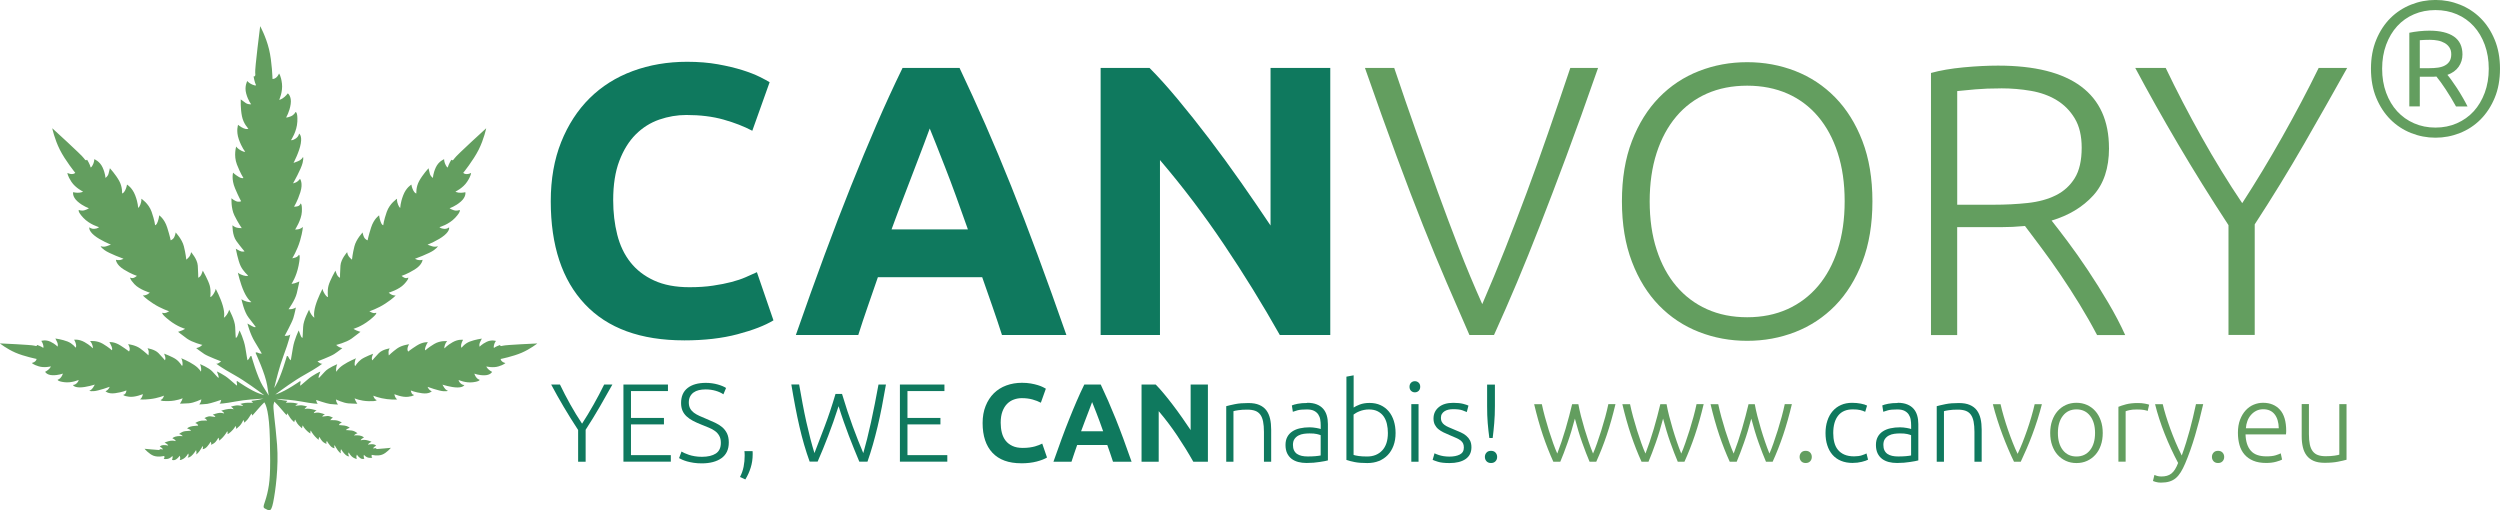 <?xml version="1.0" encoding="utf-8"?>
<svg xmlns="http://www.w3.org/2000/svg" data-name="Layer 2" id="Layer_2" viewBox="0 0 705.21 143.98">
  <defs>
    <style>
      .cls-1 {
        fill: #0f795e;
      }

      .cls-2, .cls-3 {
        fill: #639e5f;
      }

      .cls-3 {
        fill-rule: evenodd;
      }
    </style>
  </defs>
  <g data-name="Ebene 1" id="Ebene_1">
    <g>
      <path class="cls-3" d="M77.66,111.29c1.67-1.26,5.33-3.94,8.18-5.52,3.81-2.11,5.11-3.2,5.11-3.2,0,0-.23,.17-.74-.15-.51-.32-.65-.48-.65-.48,0,0,3.65-1.38,4.71-2.06,1.06-.68,2.3-1.68,2.3-1.68,0,0-.76-.13-1.25-.5-.49-.37-.49-.4-.49-.4,0,0,2.82-.68,4.34-1.78,1.52-1.11,2.51-1.92,2.51-1.92,0,0-.65-.16-1.22-.42-.57-.26-.74-.43-.74-.43,0,0,2.09-.53,4.5-2.43,2.41-1.9,1.88-2.09,1.88-2.09,0,0-.55,.24-1.18-.05-.63-.29-.73-.37-.73-.37,0,0,2.33-.73,4.56-2.21,2.23-1.47,2.87-2.26,2.87-2.26,0,0-.39,.06-.93-.13-.54-.18-1.04-.65-1.04-.65,0,0,2.89-.83,4.35-2.4,1.46-1.57,1.15-1.86,1.15-1.86,0,0-.49,.31-1.02,.07-.53-.23-.85-.56-.85-.56,0,0,1.53-.44,3.7-1.79,2.17-1.35,2.22-2.73,2.22-2.73,0,0-.75,.2-1.38,.02-.63-.18-.75-.32-.75-.32,0,0,4.06-1.47,5.35-2.44,1.29-.98,1.04-1.1,1.04-1.1,0,0-.64,.34-1.7-.02-1.06-.35-1.15-.42-1.15-.42,0,0,3.05-1.21,4.74-2.63,1.69-1.42,1.31-2.26,1.31-2.26,0,0-.43,.5-1.41,.43-.99-.08-1.28-.48-1.28-.48,0,0,2.62-.71,4.41-2.62,1.79-1.91,1.26-2.22,1.26-2.22,0,0-.75,.37-1.67,.06-.92-.31-1.14-.56-1.14-.56,0,0,1.63-.51,3.19-1.89,1.56-1.38,1.25-2.62,1.25-2.62,0,0-1.05,.25-1.89,.12-.84-.14-.9-.29-.9-.29,0,0,2.11-.99,3.27-2.75,1.17-1.75,1.13-2.52,1.13-2.52,0,0-.6,.35-1.26,.33-.67,0-.95-.35-.95-.35,0,0,2.83-3.49,4.35-6.52,1.52-3.02,2.13-6.06,2.13-6.06,0,0-8.4,7.64-8.91,8.45-.5,.81-.82,.6-.86,.43-.04-.17-.97,1.59-1.03,2.05-.05,.46-.58-.35-.83-1-.25-.65-.24-1.2-.24-1.2,0,0-1.52,.55-2.34,2.31-.81,1.77-.81,2.97-.81,2.97,0,0-.67-.38-.89-1.23-.21-.85-.36-1.5-.36-1.5,0,0-1.63,1.78-2.61,3.55-.99,1.77-.82,3.56-.82,3.56,0,0-.44,0-.88-.86-.43-.86-.52-1.64-.52-1.64,0,0-1.47,.81-2.31,3.02-.85,2.21-.82,3.52-.82,3.52,0,0-.23,.09-.63-.9-.41-.99-.29-1.65-.29-1.65,0,0-2.05,1.29-2.9,3.7-.85,2.41-.99,3.77-.99,3.77,0,0-.41,.04-.77-1.05-.36-1.1-.39-1.73-.39-1.73,0,0-1.47,.92-2.28,3.46-.8,2.55-.97,3.58-.97,3.58,0,0-.71-.18-1.05-.98-.34-.8-.35-1.24-.35-1.24,0,0-1.8,1.86-2.32,3.89-.52,2.03-.69,3.79-.69,3.79,0,0-.54-.43-.91-.93-.37-.51-.45-1.19-.45-1.19,0,0-1.75,1.91-1.89,3.79-.14,1.87-.13,3.44-.13,3.44,0,0-.56-.21-.86-.88-.3-.67-.43-1.14-.43-1.14,0,0-1.57,2.76-1.96,4.27-.39,1.5-.13,3.17-.13,3.17,0,0-.31,.12-.92-.83-.61-.95-.63-1.49-.63-1.49,0,0-1.35,2.54-2,4.81-.65,2.28-.29,3.34-.29,3.34,0,0-.32-.1-.84-.86-.51-.76-.65-1.4-.65-1.4,0,0-1.62,2.94-1.69,4.86-.07,1.91-.17,3.07-.17,3.07,0,0-.27,.13-.59-.76-.33-.89-.48-1.31-.48-1.31,0,0-1.26,2.49-1.65,4.95-.39,2.46-.59,3.47-.59,3.47,0,0-.44-.31-.62-.81-.18-.49-.49-.4-.49-.4,0,0-1.62,5.86-3.22,8.47l-.35,.57c.58-2.45,1.54-6.22,2.57-8.97,1.66-4.41,1.97-6.21,1.97-6.21,0,0-.08,.3-.72,.4-.64,.1-.87,.06-.87,.06,0,0,2.03-3.69,2.44-5,.4-1.3,.72-2.99,.72-2.99,0,0-.72,.43-1.38,.47-.66,.04-.68,0-.68,0,0,0,1.84-2.53,2.32-4.5,.48-1.97,.72-3.33,.72-3.33,0,0-.65,.33-1.3,.51-.66,.18-.91,.17-.91,.17,0,0,1.35-1.89,2-5.15,.65-3.26,.08-3.04,.08-3.04,0,0-.29,.58-1.01,.78-.71,.2-.86,.21-.86,.21,0,0,1.4-2.23,2.21-5,.8-2.77,.77-3.86,.77-3.86,0,0-.28,.33-.86,.55-.58,.22-1.31,.19-1.31,.19,0,0,1.79-2.71,1.9-5.02,.11-2.32-.34-2.33-.34-2.33,0,0-.2,.6-.79,.77-.6,.18-1.08,.13-1.08,.13,0,0,.95-1.43,1.78-4.06,.84-2.63-.09-3.79-.09-3.79,0,0-.48,.69-1.12,.99-.65,.3-.84,.27-.84,.27,0,0,2.31-4.05,2.69-5.76,.38-1.7,.09-1.63,.09-1.63,0,0-.29,.72-1.41,1.17-1.12,.45-1.24,.46-1.24,.46,0,0,1.66-3.12,2.05-5.48,.4-2.36-.5-2.78-.5-2.78,0,0,0,.71-.87,1.35-.87,.63-1.39,.5-1.39,.5,0,0,1.66-2.42,1.79-5.24,.13-2.82-.52-2.7-.52-2.7,0,0-.35,.83-1.33,1.22-.97,.39-1.33,.33-1.33,.33,0,0,.98-1.56,1.3-3.78,.32-2.23-.81-3.03-.81-3.03,0,0-.69,.94-1.48,1.42-.78,.48-.94,.39-.94,.39,0,0,1.04-2.28,.77-4.55-.27-2.26-.83-2.86-.83-2.86,0,0-.25,.7-.81,1.15-.55,.46-1.03,.38-1.03,.38,0,0-.12-4.85-.99-8.41-.87-3.55-2.49-6.48-2.49-6.48,0,0-1.55,12.16-1.4,13.18,.16,1.02-.25,1.07-.4,.96-.16-.11,.32,1.98,.59,2.4,.28,.41-.73,.12-1.39-.24-.66-.36-1.04-.82-1.04-.82,0,0-.86,1.52-.3,3.54,.56,2.02,1.4,3.01,1.4,3.01,0,0-.82,.16-1.59-.39-.77-.55-1.35-.98-1.35-.98,0,0-.1,2.6,.34,4.75,.43,2.15,1.81,3.5,1.81,3.5,0,0-.36,.32-1.32-.09-.96-.4-1.58-.99-1.58-.99,0,0-.63,1.7,.21,4.1,.85,2.41,1.79,3.47,1.79,3.47,0,0-.12,.23-1.15-.3-1.03-.53-1.38-1.15-1.38-1.15,0,0-.79,2.49,.2,5.07,1,2.57,1.83,3.79,1.83,3.79,0,0-.31,.32-1.38-.33-1.06-.65-1.53-1.15-1.53-1.15,0,0-.56,1.79,.56,4.44,1.12,2.65,1.71,3.62,1.71,3.62,0,0-.71,.35-1.56-.07-.85-.42-1.16-.78-1.16-.78,0,0-.18,2.79,.81,4.83,.99,2.03,2.08,3.6,2.08,3.6,0,0-.75,.03-1.4-.13-.66-.16-1.21-.67-1.21-.67,0,0-.1,2.8,1.1,4.44,1.19,1.64,2.3,2.92,2.3,2.92,0,0-.6,.22-1.32-.12-.71-.34-1.15-.63-1.15-.63,0,0,.64,3.37,1.37,4.88,.73,1.51,2.11,2.69,2.11,2.69,0,0-.16,.32-1.33-.03-1.17-.36-1.56-.79-1.56-.79,0,0,.66,3.04,1.72,5.36,1.06,2.33,2.1,2.94,2.1,2.94,0,0-.34,.15-1.29-.12-.96-.26-1.52-.69-1.52-.69,0,0,.72,3.56,2.01,5.18,1.28,1.62,2.01,2.64,2.01,2.64,0,0-.13,.29-1.02-.21-.88-.51-1.31-.74-1.31-.74,0,0,.71,2.93,2.12,5.22,1.4,2.29,1.93,3.26,1.93,3.26,0,0-.58,.05-1.07-.22-.5-.28-.69,0-.69,0,0,0,2.77,5.95,3.28,9.22,.25,1.56,.37,2.39,.44,2.83-.01,0-.01-.01-.01-.01,0,0-.06-.05-1.66-2.67-1.6-2.61-3.22-8.47-3.22-8.47,0,0-.3-.09-.49,.4-.18,.5-.62,.81-.62,.81,0,0-.2-1-.59-3.47-.39-2.46-1.65-4.95-1.65-4.95,0,0-.15,.41-.47,1.31-.32,.89-.59,.76-.59,.76,0,0-.11-1.16-.17-3.07-.07-1.92-1.7-4.86-1.7-4.86,0,0-.14,.64-.65,1.4-.52,.76-.84,.86-.84,.86,0,0,.36-1.06-.29-3.34-.65-2.28-2.01-4.82-2.01-4.82,0,0-.01,.54-.63,1.49-.61,.95-.91,.82-.91,.82,0,0,.26-1.66-.13-3.16-.39-1.5-1.97-4.27-1.97-4.27,0,0-.13,.47-.43,1.14-.3,.67-.86,.88-.86,.88,0,0,0-1.57-.13-3.44-.14-1.88-1.89-3.79-1.89-3.79,0,0-.08,.68-.44,1.19-.37,.51-.91,.93-.91,.93,0,0-.17-1.76-.69-3.79-.52-2.03-2.32-3.89-2.32-3.89,0,0,0,.44-.35,1.24-.34,.8-1.05,.98-1.05,.98,0,0-.17-1.04-.97-3.58-.8-2.54-2.27-3.46-2.27-3.46,0,0-.02,.63-.38,1.73-.36,1.1-.77,1.05-.77,1.05,0,0-.14-1.36-.98-3.77-.85-2.41-2.9-3.7-2.9-3.7,0,0,.12,.66-.28,1.65-.41,.99-.64,.9-.64,.9,0,0,.03-1.31-.82-3.52-.85-2.21-2.31-3.02-2.31-3.02,0,0-.09,.78-.52,1.64-.43,.87-.87,.86-.87,.86,0,0,.16-1.78-.82-3.56-.98-1.77-2.61-3.55-2.61-3.55,0,0-.16,.66-.37,1.5-.21,.85-.89,1.23-.89,1.23,0,0,0-1.2-.81-2.97-.82-1.76-2.33-2.31-2.33-2.31,0,0,0,.55-.24,1.2-.25,.65-.78,1.46-.83,1-.05-.46-.98-2.22-1.02-2.05-.04,.17-.36,.38-.86-.43-.51-.81-8.91-8.45-8.91-8.45,0,0,.62,3.04,2.14,6.06,1.52,3.03,4.35,6.52,4.35,6.52,0,0-.29,.34-.95,.35-.67,.01-1.26-.33-1.26-.33,0,0-.03,.76,1.13,2.52,1.17,1.76,3.27,2.75,3.27,2.75,0,0-.06,.15-.9,.29-.84,.14-1.89-.12-1.89-.12,0,0-.31,1.24,1.25,2.62,1.56,1.38,3.19,1.89,3.19,1.89,0,0-.22,.26-1.14,.56-.92,.31-1.67-.06-1.67-.06,0,0-.53,.3,1.25,2.22,1.79,1.91,4.41,2.62,4.41,2.62,0,0-.28,.4-1.27,.48-.99,.07-1.42-.43-1.42-.43,0,0-.38,.84,1.32,2.26,1.7,1.42,4.74,2.63,4.74,2.63,0,0-.09,.06-1.15,.42-1.06,.36-1.7,.02-1.7,.02,0,0-.25,.13,1.04,1.1,1.29,.97,5.35,2.44,5.35,2.44,0,0-.12,.14-.75,.32-.63,.18-1.38-.02-1.38-.02,0,0,.04,1.38,2.22,2.73,2.17,1.35,3.7,1.79,3.7,1.79,0,0-.32,.33-.85,.56-.52,.23-1.02-.07-1.02-.07,0,0-.31,.28,1.16,1.86,1.46,1.57,4.35,2.4,4.35,2.4,0,0-.5,.47-1.04,.65-.54,.19-.93,.13-.93,.13,0,0,.63,.79,2.87,2.26,2.24,1.48,4.56,2.21,4.56,2.21,0,0-.1,.08-.72,.37-.63,.29-1.18,.05-1.18,.05,0,0-.54,.19,1.88,2.09,2.41,1.91,4.5,2.43,4.5,2.43,0,0-.17,.17-.75,.43-.57,.26-1.22,.42-1.22,.42,0,0,.98,.81,2.51,1.92,1.52,1.1,4.34,1.78,4.34,1.78,0,0,0,.03-.49,.4-.49,.37-1.25,.5-1.25,.5,0,0,1.24,1,2.3,1.68,1.07,.68,4.72,2.06,4.72,2.06,0,0-.14,.16-.65,.48-.52,.32-.75,.15-.75,.15,0,0,1.3,1.08,5.12,3.2,3.01,1.67,6.94,4.58,8.45,5.72-.33-.12-.79-.27-1.39-.47-2.3-.78-6.26-3.54-6.26-3.54,0,0-.23,.1-.09,.5,.14,.4,.03,.81,.03,.81,0,0-.63-.5-2.12-1.81-1.49-1.31-3.52-2.19-3.52-2.19,0,0,.12,.33,.38,1.04,.26,.71,.02,.77,.02,.77,0,0-.65-.65-1.66-1.78-1.02-1.13-3.5-2.1-3.5-2.1,0,0,.24,.46,.31,1.18,.07,.72-.08,.95-.08,.95,0,0-.32-.84-1.87-1.89-1.56-1.06-3.67-1.92-3.67-1.92,0,0,.26,.33,.37,1.22,.11,.89-.14,.97-.14,.97,0,0-.68-1.15-1.69-1.87-1-.72-3.36-1.6-3.36-1.6,0,0,.16,.35,.32,.91,.16,.56-.08,.97-.08,.97,0,0-.79-.96-1.83-2.03-1.04-1.07-3.08-1.36-3.08-1.36,0,0,.3,.46,.33,.96,.03,.5-.08,1.03-.08,1.03,0,0-1-.99-2.35-1.96-1.35-.97-3.39-1.19-3.39-1.19,0,0,.22,.27,.42,.94,.19,.66-.15,1.13-.15,1.13,0,0-.63-.55-2.41-1.69-1.78-1.15-3.14-.96-3.14-.96,0,0,.3,.4,.64,1.25,.33,.86,.06,1.04,.06,1.04,0,0-.77-.76-2.51-1.8-1.74-1.04-3.64-.78-3.64-.78,0,0,.41,.34,.67,1.15,.25,.81,.07,.87,.07,.87,0,0-.65-.82-2.29-1.73-1.64-.91-2.94-.67-2.94-.67,0,0,.35,.52,.52,1.27,.17,.75-.1,.97-.1,.97,0,0-.81-1.17-2.31-1.75-1.5-.58-3.4-.84-3.4-.84,0,0,.24,.48,.54,1.1,.3,.63,.08,1.2,.08,1.2,0,0-.61-.73-2-1.39-1.39-.67-2.6-.23-2.6-.23,0,0,.28,.33,.46,.86,.18,.52,.27,1.29,0,1.04-.27-.25-1.73-.86-1.67-.73,.06,.12-.02,.41-.74,.17-.72-.24-9.72-.64-9.72-.64,0,0,1.92,1.54,4.38,2.61,2.46,1.07,5.97,1.77,5.97,1.77,0,0,0,.35-.4,.7-.4,.34-.94,.44-.94,.44,0,0,.36,.48,1.97,.96,1.6,.48,3.39,.01,3.39,.01,0,0,.04,.13-.4,.64-.44,.5-1.21,.89-1.21,.89,0,0,.44,.91,2.09,.96,1.65,.05,2.9-.47,2.9-.47,0,0,0,.27-.41,.92-.4,.66-1.04,.81-1.04,.81,0,0-.17,.45,1.89,.71,2.06,.26,4.02-.64,4.02-.64,0,0,.03,.39-.53,.94-.57,.55-1.08,.46-1.08,.46,0,0,.19,.7,1.95,.71,1.76,0,4.23-.8,4.23-.8,0,0-.02,.08-.49,.84-.47,.76-1.03,.87-1.03,.87,0,0-.08,.21,1.2,.15,1.28-.06,4.5-1.23,4.5-1.23,0,0,0,.15-.3,.57-.3,.43-.86,.69-.86,.69,0,0,.73,.82,2.74,.54,2.01-.28,3.16-.78,3.16-.78,0,0-.02,.36-.23,.77-.2,.41-.66,.47-.66,.47,0,0-.05,.33,1.64,.54,1.69,.21,3.88-.74,3.88-.74,0,0-.07,.54-.31,.93-.23,.39-.51,.55-.51,.55,0,0,.78,.16,2.9-.08,2.11-.23,3.9-.97,3.9-.97,0,0-.02,.1-.26,.59-.24,.49-.7,.63-.7,.63,0,0-.23,.39,2.21,.32,2.44-.06,3.98-.8,3.98-.8,0,0-.02,.19-.23,.64-.22,.45-.53,.88-.53,.88,0,0,1.02,0,2.5-.1,1.49-.1,3.55-1.12,3.55-1.12,0,0,.02,.02-.09,.5-.11,.47-.51,.94-.51,.94,0,0,1.26-.02,2.26-.15,1-.13,3.93-1.14,3.93-1.14,0,0,0,.17-.16,.62-.15,.45-.38,.47-.38,.47,0,0,1.35,0,4.74-.65,2.51-.48,6.06-.7,7.74-.79-1.24,.41-3.37,.63-3.37,.63,0,0-.06,.12,.12,.22,.18,.11,.28,.31,.28,.31,0,0-.42,.01-1.44,0-1.03,0-2.13,.33-2.13,.33,0,0,.16,.09,.49,.28,.33,.19,.24,.29,.24,.29,0,0-.48-.04-1.25-.14-.77-.1-2.15,.35-2.15,.35,0,0,.23,.1,.5,.36,.26,.26,.28,.4,.28,.4,0,0-.4-.22-1.39-.11-.99,.11-2.13,.49-2.13,.49,0,0,.21,.04,.56,.35,.34,.31,.27,.43,.27,.43,0,0-.66-.22-1.31-.17-.65,.06-1.89,.5-1.89,.5,0,0,.18,.08,.44,.25,.25,.17,.3,.41,.3,.41,0,0-.65-.11-1.42-.18-.78-.07-1.69,.51-1.69,.51,0,0,.28,.08,.46,.26,.18,.18,.33,.43,.33,.43,0,0-.73-.05-1.6,.02-.87,.07-1.77,.67-1.77,.67,0,0,.18,.03,.5,.23,.31,.2,.33,.5,.33,.5,0,0-.44,0-1.54,.14-1.1,.14-1.58,.65-1.58,.65,0,0,.26,.05,.69,.28,.43,.23,.39,.39,.39,.39,0,0-.56-.04-1.61,.1-1.05,.14-1.73,.83-1.73,.83,0,0,.28,0,.67,.26,.38,.25,.33,.34,.33,.34,0,0-.54-.12-1.5,0-.96,.12-1.39,.57-1.39,.57,0,0,.31,.13,.64,.38,.33,.26,.3,.43,.3,.43,0,0-.72-.24-1.52-.09-.79,.15-1.62,.5-1.62,.5,0,0,.25,.15,.59,.35,.34,.2,.44,.51,.44,.51,0,0-.49-.16-1.27-.15-.78,0-1.1,.42-1.1,.42,0,0,.23,.11,.48,.31,.25,.21,.55,.54,.36,.48-.19-.06-.97-.08-.9-.03,.06,.05,.13,.2-.24,.2s-4-.34-4-.34c0,0,1.25,1.5,2.58,1.98,1.34,.47,2.95,.04,2.95,.04,0,0,.12,.17,.08,.41-.04,.24-.22,.39-.22,.39,0,0,.31,.18,1.11,.03,.8-.15,1.35-.82,1.35-.82,0,0,.05,.04,.06,.38,0,.34-.17,.71-.17,.71,0,0,.48,.3,1.16-.14,.68-.44,.99-1.03,.99-1.03,0,0,.09,.11,.16,.51,.07,.39-.13,.65-.13,.65,0,0,.09,.25,1-.27,.91-.52,1.37-1.51,1.37-1.51,0,0,.16,.15,.12,.55-.03,.4-.28,.53-.28,.53,0,0,.33,.23,1.02-.34,.7-.56,1.39-1.71,1.39-1.71,0,0,.01,.04,.09,.5,.08,.46-.1,.69-.1,.69,0,0,.03,.11,.52-.35,.49-.45,1.35-1.99,1.35-1.99,0,0,.05,.06,.08,.33,.03,.27-.1,.56-.1,.56,0,0,.57,.07,1.27-.71,.69-.79,.98-1.38,.98-1.38,0,0,.11,.15,.17,.38,.06,.23-.09,.41-.09,.41,0,0,.1,.15,.84-.33,.74-.49,1.27-1.6,1.27-1.6,0,0,.16,.23,.2,.46,.04,.23-.01,.39-.01,.39,0,0,.37-.2,1.12-1.01,.75-.8,1.2-1.69,1.2-1.69,0,0,.03,.05,.1,.32,.08,.27-.05,.48-.05,.48,0,0,.04,.23,.98-.62,.95-.85,1.3-1.65,1.3-1.65,0,0,.06,.08,.13,.33,.07,.25,.09,.52,.09,.52,0,0,.39-.34,.96-.88,.56-.54,1.03-1.63,1.03-1.63,0,0,.01,0,.14,.22,.12,.22,.12,.54,.12,.54,0,0,.49-.43,.84-.82,.35-.38,1.18-1.76,1.18-1.76,0,0,.05,.07,.15,.3,.1,.22,.01,.31,.01,.31,0,0,.53-.46,1.67-1.85,.51-.62,1.19-1.33,1.8-1.93,.44,.59,1.4,2.72,1.57,10.27,.22,9.89,0,12.28-.73,15.43-.74,3.15-1.58,3.91-.59,4.3,.99,.39,1.6,1.43,2.25-1.77,.65-3.21,1.57-10.01,1.1-16.28-.48-6.27-1.27-10.6-.96-11.47,.1-.27,.16-.5,.19-.69,.62,.62,1.37,1.4,1.91,2.07,1.11,1.37,1.62,1.81,1.62,1.81,0,0-.08-.08,0-.3,.09-.22,.14-.29,.14-.29,0,0,.8,1.36,1.14,1.73,.34,.38,.82,.8,.82,.8,0,0,0-.31,.12-.53,.11-.22,.13-.22,.13-.22,0,0,.45,1.07,1,1.6,.54,.53,.92,.87,.92,.87,0,0,.02-.27,.09-.51,.07-.24,.12-.32,.12-.32,0,0,.34,.79,1.26,1.62,.91,.83,.95,.6,.95,.6,0,0-.13-.21-.05-.47,.07-.27,.1-.31,.1-.31,0,0,.44,.87,1.17,1.66,.73,.79,1.09,.99,1.09,.99,0,0-.05-.15,0-.38,.04-.23,.19-.45,.19-.45,0,0,.51,1.09,1.23,1.57,.72,.48,.81,.33,.81,.33,0,0-.14-.18-.09-.4,.06-.22,.16-.37,.16-.37,0,0,.27,.58,.95,1.35,.67,.77,1.23,.7,1.23,.7,0,0-.13-.29-.1-.55,.03-.26,.08-.32,.08-.32,0,0,.84,1.51,1.31,1.95,.47,.44,.5,.33,.5,.33,0,0-.17-.23-.09-.67,.07-.45,.09-.49,.09-.49,0,0,.67,1.12,1.35,1.67,.68,.55,.99,.33,.99,.33,0,0-.23-.13-.27-.52-.03-.39,.12-.54,.12-.54,0,0,.45,.98,1.33,1.49,.88,.5,.96,.26,.96,.26,0,0-.19-.25-.13-.64,.07-.38,.15-.5,.15-.5,0,0,.3,.58,.96,1.01,.65,.43,1.12,.13,1.12,.13,0,0-.18-.36-.17-.69,0-.33,.06-.38,.06-.38,0,0,.53,.66,1.3,.81,.77,.14,1.07-.03,1.07-.03,0,0-.17-.14-.21-.38-.04-.23,.08-.4,.08-.4,0,0,1.56,.42,2.86-.04,1.29-.46,2.5-1.94,2.5-1.94,0,0-3.52,.34-3.87,.34s-.29-.16-.23-.2c.07-.05-.69-.03-.87,.02-.18,.06,.11-.27,.35-.47,.24-.19,.46-.3,.46-.3,0,0-.31-.4-1.06-.41-.75-.01-1.23,.14-1.23,.14,0,0,.11-.31,.43-.5,.33-.19,.57-.34,.57-.34,0,0-.81-.34-1.57-.48-.76-.15-1.47,.09-1.47,.09,0,0-.02-.17,.29-.42,.32-.26,.62-.38,.62-.38,0,0-.41-.45-1.34-.57-.93-.11-1.45,0-1.45,0,0,0-.05-.08,.32-.33,.37-.25,.65-.26,.65-.26,0,0-.65-.67-1.67-.81-1.02-.14-1.56-.1-1.56-.1,0,0-.04-.16,.37-.38,.42-.22,.66-.28,.66-.28,0,0-.46-.5-1.52-.64-1.07-.13-1.5-.13-1.5-.13,0,0,.03-.29,.33-.48,.3-.19,.48-.22,.48-.22,0,0-.86-.59-1.71-.66-.85-.07-1.56-.02-1.56-.02,0,0,.14-.24,.31-.42,.18-.18,.45-.26,.45-.26,0,0-.88-.57-1.63-.5-.76,.07-1.38,.18-1.38,.18,0,0,.04-.23,.29-.4,.25-.16,.43-.25,.43-.25,0,0-1.21-.44-1.84-.49-.63-.05-1.27,.16-1.27,.16,0,0-.07-.11,.26-.42,.33-.31,.54-.34,.54-.34,0,0-1.11-.37-2.07-.48-.95-.11-1.34,.11-1.34,.11,0,0,.02-.14,.27-.39,.25-.25,.48-.34,.48-.34,0,0-1.33-.45-2.08-.35-.75,.1-1.21,.13-1.21,.13,0,0-.09-.1,.23-.28,.32-.19,.47-.28,.47-.28,0,0-1.07-.33-2.06-.32-.99,0-1.39,0-1.39,0,0,0,.09-.2,.27-.3,.18-.1,.12-.21,.12-.21,0,0-1.89-.2-3.11-.57,1.84,.11,4.85,.33,7.06,.75,3.4,.65,4.74,.65,4.74,.65,0,0-.22-.02-.38-.47-.15-.46-.16-.62-.16-.62,0,0,2.93,1.01,3.93,1.14,.99,.13,2.25,.15,2.25,.15,0,0-.4-.47-.51-.94-.11-.48-.09-.5-.09-.5,0,0,2.07,1.02,3.55,1.12,1.49,.1,2.5,.1,2.5,.1,0,0-.32-.43-.53-.88-.21-.45-.24-.64-.24-.64,0,0,1.54,.74,3.98,.8,2.44,.07,2.21-.33,2.21-.33,0,0-.46-.14-.69-.63-.24-.49-.26-.59-.26-.59,0,0,1.79,.73,3.9,.97,2.11,.23,2.89,.08,2.89,.08,0,0-.27-.16-.51-.55-.23-.39-.3-.93-.3-.93,0,0,2.18,.96,3.87,.74,1.69-.21,1.65-.54,1.65-.54,0,0-.46-.06-.66-.47-.2-.41-.23-.77-.23-.77,0,0,1.15,.51,3.16,.78,2.01,.28,2.74-.54,2.74-.54,0,0-.56-.26-.86-.69-.3-.43-.3-.57-.3-.57,0,0,3.22,1.17,4.5,1.23,1.28,.06,1.2-.15,1.2-.15,0,0-.56-.11-1.03-.87-.47-.76-.49-.84-.49-.84,0,0,2.47,.81,4.23,.8,1.76,0,1.95-.71,1.95-.71,0,0-.52,.09-1.08-.46-.57-.55-.53-.94-.53-.94,0,0,1.95,.9,4.02,.64,2.06-.26,1.89-.71,1.89-.71,0,0-.65-.15-1.05-.81-.4-.65-.41-.92-.41-.92,0,0,1.25,.52,2.9,.47,1.66-.05,2.09-.96,2.09-.96,0,0-.77-.38-1.21-.89-.44-.51-.4-.64-.4-.64,0,0,1.79,.47,3.39-.01,1.6-.48,1.97-.96,1.97-.96,0,0-.54-.09-.94-.44-.4-.34-.4-.7-.4-.7,0,0,3.5-.7,5.96-1.77,2.46-1.07,4.38-2.61,4.38-2.61,0,0-9,.39-9.72,.64-.72,.24-.81-.05-.75-.17,.06-.13-1.4,.48-1.66,.73-.27,.25-.17-.52,0-1.04,.17-.52,.46-.86,.46-.86,0,0-1.21-.43-2.6,.23-1.39,.67-2,1.4-2,1.4,0,0-.21-.57,.08-1.2,.3-.62,.54-1.1,.54-1.1,0,0-1.9,.26-3.4,.84-1.5,.58-2.31,1.75-2.31,1.75,0,0-.27-.22-.1-.97,.18-.75,.52-1.27,.52-1.27,0,0-1.31-.25-2.94,.67-1.64,.92-2.28,1.73-2.28,1.73,0,0-.19-.06,.07-.87,.25-.81,.67-1.15,.67-1.15,0,0-1.91-.26-3.65,.78-1.74,1.04-2.51,1.8-2.51,1.8,0,0-.27-.18,.07-1.04,.33-.85,.64-1.25,.64-1.25,0,0-1.37-.18-3.15,.96-1.78,1.14-2.41,1.69-2.41,1.69,0,0-.34-.47-.15-1.13,.2-.67,.42-.94,.42-.94,0,0-2.04,.22-3.39,1.19-1.35,.97-2.34,1.96-2.34,1.96,0,0-.11-.53-.08-1.03,.03-.5,.33-.96,.33-.96,0,0-2.04,.28-3.08,1.36-1.04,1.07-1.83,2.03-1.83,2.03,0,0-.23-.41-.08-.97,.16-.56,.32-.91,.32-.91,0,0-2.36,.88-3.36,1.6-1,.72-1.69,1.87-1.69,1.87,0,0-.25-.08-.14-.97,.11-.89,.37-1.22,.37-1.22,0,0-2.11,.86-3.66,1.91-1.55,1.06-1.88,1.9-1.88,1.9,0,0-.15-.23-.07-.95,.07-.72,.31-1.18,.31-1.18,0,0-2.49,.97-3.5,2.1-1.02,1.13-1.67,1.78-1.67,1.78,0,0-.23-.06,.03-.77,.25-.71,.37-1.04,.37-1.04,0,0-2.03,.88-3.52,2.19-1.49,1.3-2.12,1.81-2.12,1.81,0,0-.11-.41,.03-.81,.13-.39-.09-.5-.09-.5,0,0-3.97,2.76-6.27,3.54-.3,.1-.56,.19-.79,.27"/>
      <g>
        <path class="cls-1" d="M163.08,130.24v-8.95c-1.49-2.28-2.87-4.49-4.12-6.61-1.25-2.12-2.41-4.19-3.48-6.2h2.48c.88,1.84,1.85,3.71,2.91,5.61,1.06,1.9,2.17,3.7,3.32,5.42,1.11-1.71,2.2-3.52,3.27-5.42,1.07-1.89,2.06-3.76,2.96-5.61h2.32c-1.11,1.99-2.28,4.06-3.52,6.2-1.24,2.15-2.58,4.33-4.02,6.55v9.01h-2.14Z"/>
        <path class="cls-1" d="M175.86,130.24v-21.77h12.56v1.85h-10.43v7.57h9.3v1.82h-9.3v8.67h11.24v1.85h-13.38Z"/>
        <path class="cls-1" d="M197.97,128.86c1.7,0,3.01-.31,3.96-.93,.94-.62,1.41-1.62,1.41-3.01,0-.8-.15-1.46-.46-2-.3-.54-.71-.99-1.21-1.35-.5-.37-1.08-.68-1.73-.94-.65-.26-1.33-.54-2.04-.83-.9-.35-1.71-.72-2.42-1.09-.71-.38-1.32-.8-1.82-1.27-.5-.47-.89-1.01-1.15-1.62-.26-.61-.39-1.32-.39-2.14,0-1.86,.62-3.28,1.85-4.24,1.24-.96,2.95-1.44,5.15-1.44,.59,0,1.16,.04,1.73,.12,.57,.08,1.09,.19,1.59,.33s.94,.29,1.35,.46,.75,.35,1.02,.53l-.75,1.79c-.61-.42-1.35-.75-2.21-1-.87-.25-1.81-.38-2.81-.38-.69,0-1.32,.07-1.9,.2-.58,.14-1.07,.36-1.49,.66-.42,.3-.75,.69-.99,1.15-.24,.46-.36,1.02-.36,1.66s.12,1.24,.38,1.7c.25,.46,.6,.86,1.05,1.2,.45,.33,.98,.64,1.59,.91,.61,.27,1.27,.55,1.98,.85,.86,.36,1.67,.71,2.43,1.07,.76,.36,1.43,.78,2,1.26,.56,.48,1.01,1.07,1.35,1.76,.33,.69,.5,1.54,.5,2.54,0,1.97-.69,3.45-2.06,4.43-1.37,.98-3.23,1.47-5.57,1.47-.84,0-1.6-.05-2.29-.16-.69-.11-1.31-.24-1.85-.39-.54-.16-1-.32-1.38-.49-.38-.17-.67-.31-.88-.44l.69-1.85c.21,.12,.49,.27,.85,.44,.36,.17,.77,.33,1.26,.49,.48,.16,1.03,.29,1.63,.39,.61,.11,1.28,.16,2.01,.16Z"/>
        <path class="cls-1" d="M212.29,127.26c.02,.19,.03,.36,.03,.5v.38c0,1.3-.18,2.54-.55,3.74-.37,1.2-.87,2.31-1.52,3.36l-1.51-.69c.48-.92,.82-1.89,1.02-2.9s.3-2.07,.3-3.16c0-.25,0-.46-.02-.63-.01-.17-.03-.37-.05-.6h2.29Z"/>
        <path class="cls-1" d="M237.53,111.14c1.01,3.37,2.02,6.42,3.02,9.15,1.01,2.74,2,5.24,2.97,7.53,.72-2.47,1.44-5.38,2.18-8.73,.73-3.35,1.43-6.89,2.11-10.62h2.1c-.39,2.24-.77,4.34-1.15,6.3-.38,1.96-.79,3.82-1.21,5.59-.42,1.77-.87,3.46-1.33,5.08-.46,1.62-.97,3.22-1.52,4.79h-2.3c-.49-1.2-.99-2.39-1.48-3.59-.49-1.19-.98-2.42-1.46-3.69s-.97-2.59-1.45-3.97c-.49-1.38-.97-2.85-1.46-4.4-.5,1.55-.99,3.03-1.48,4.41-.49,1.38-.97,2.71-1.46,3.97-.48,1.27-.97,2.5-1.46,3.69-.49,1.19-1,2.38-1.51,3.57h-2.25c-.57-1.57-1.09-3.17-1.56-4.79-.47-1.62-.91-3.32-1.32-5.09-.41-1.77-.8-3.63-1.17-5.59-.37-1.96-.75-4.05-1.12-6.3h2.2c.33,1.84,.65,3.65,.98,5.42,.33,1.77,.68,3.48,1.05,5.14,.37,1.65,.75,3.22,1.13,4.7,.38,1.48,.77,2.84,1.16,4.1,.89-2.32,1.86-4.84,2.89-7.55,1.03-2.71,2.05-5.75,3.05-9.13h1.85Z"/>
        <path class="cls-1" d="M253.85,130.24v-21.77h12.56v1.85h-10.43v7.57h9.3v1.82h-9.3v8.67h11.24v1.85h-13.38Z"/>
        <path class="cls-1" d="M288.05,130.68c-3.54,0-6.23-.98-8.09-2.95-1.85-1.97-2.78-4.76-2.78-8.39,0-1.8,.28-3.41,.85-4.82,.56-1.41,1.34-2.61,2.32-3.58,.98-.97,2.16-1.71,3.52-2.21,1.36-.5,2.84-.75,4.43-.75,.92,0,1.76,.07,2.51,.2,.75,.14,1.41,.29,1.98,.47,.57,.18,1.04,.36,1.41,.55,.38,.19,.65,.33,.82,.44l-1.41,3.96c-.67-.36-1.45-.66-2.34-.91-.89-.25-1.9-.38-3.03-.38-.75,0-1.49,.12-2.21,.38-.72,.25-1.36,.65-1.92,1.21s-1,1.27-1.33,2.15c-.33,.88-.5,1.95-.5,3.2,0,1,.11,1.94,.33,2.81,.22,.87,.58,1.62,1.07,2.25,.49,.63,1.14,1.12,1.93,1.49,.79,.37,1.76,.55,2.89,.55,.71,0,1.35-.04,1.92-.12,.56-.08,1.07-.18,1.51-.3,.44-.12,.83-.25,1.16-.39,.33-.15,.64-.28,.91-.41l1.35,3.93c-.69,.42-1.66,.8-2.92,1.13-1.26,.33-2.71,.5-4.37,.5Z"/>
        <path class="cls-1" d="M313.96,130.24c-.24-.76-.5-1.53-.78-2.33-.28-.8-.56-1.59-.83-2.38h-8.5c-.27,.8-.55,1.59-.83,2.39-.28,.8-.53,1.57-.77,2.32h-5.09c.82-2.34,1.6-4.51,2.33-6.5,.73-1.99,1.45-3.86,2.16-5.62,.7-1.76,1.4-3.43,2.08-5.01,.68-1.58,1.39-3.12,2.13-4.63h4.64c.71,1.51,1.42,3.05,2.11,4.63,.69,1.58,1.39,3.25,2.1,5.01,.7,1.76,1.43,3.63,2.16,5.62,.74,1.99,1.51,4.16,2.33,6.5h-5.25Zm-5.89-16.83c-.11,.32-.27,.75-.48,1.29-.21,.54-.45,1.17-.72,1.89-.27,.71-.57,1.5-.9,2.36-.33,.86-.67,1.76-1.01,2.7h6.22c-.33-.94-.66-1.85-.97-2.71-.31-.86-.61-1.65-.89-2.36-.28-.71-.53-1.34-.74-1.88-.21-.54-.38-.97-.51-1.28Z"/>
        <path class="cls-1" d="M336.61,130.24c-1.4-2.49-2.92-4.95-4.55-7.38-1.63-2.43-3.37-4.72-5.21-6.88v14.26h-4.84v-21.77h3.99c.69,.69,1.46,1.54,2.29,2.55,.84,1,1.69,2.08,2.56,3.22,.87,1.14,1.73,2.32,2.59,3.55,.86,1.22,1.66,2.4,2.42,3.53v-12.85h4.87v21.77h-4.11Z"/>
        <path class="cls-1" d="M345.93,114.57c.61-.17,1.42-.36,2.45-.57,1.03-.21,2.28-.31,3.77-.31,1.24,0,2.27,.18,3.09,.54,.83,.36,1.49,.86,1.98,1.52,.49,.66,.84,1.45,1.05,2.37,.21,.92,.31,1.94,.31,3.05v9.08h-2.04v-8.42c0-1.15-.08-2.12-.24-2.92-.16-.79-.42-1.45-.79-1.95-.37-.5-.85-.86-1.45-1.08-.6-.22-1.35-.33-2.25-.33-.96,0-1.8,.05-2.5,.16-.7,.1-1.16,.2-1.37,.28v14.26h-2.04v-15.67Z"/>
        <path class="cls-1" d="M368.74,113.62c1.07,0,1.97,.15,2.72,.46,.74,.3,1.34,.72,1.81,1.26,.46,.53,.79,1.17,1,1.9,.21,.73,.31,1.53,.31,2.39v10.24c-.21,.06-.51,.13-.91,.21-.4,.07-.86,.15-1.38,.23-.52,.08-1.1,.15-1.74,.21-.64,.05-1.29,.08-1.96,.08-.86,0-1.65-.09-2.37-.28-.72-.19-1.35-.49-1.88-.89-.53-.41-.95-.93-1.26-1.57-.3-.64-.46-1.42-.46-2.34s.17-1.63,.5-2.26c.33-.63,.81-1.15,1.41-1.55,.61-.41,1.33-.71,2.17-.89,.84-.19,1.75-.28,2.73-.28,.29,0,.6,.02,.93,.05,.32,.03,.64,.07,.94,.13,.3,.05,.57,.1,.79,.16,.22,.05,.37,.1,.46,.14v-1c0-.57-.04-1.12-.13-1.65-.08-.53-.27-1.01-.55-1.44-.28-.43-.68-.78-1.19-1.04-.51-.26-1.19-.39-2.03-.39-1.19,0-2.08,.08-2.67,.25-.59,.17-1.02,.3-1.29,.41l-.28-1.79c.36-.17,.91-.32,1.65-.47,.74-.15,1.64-.22,2.68-.22Zm.19,15.14c.8,0,1.49-.03,2.09-.08,.6-.05,1.1-.12,1.52-.2v-5.72c-.23-.11-.6-.21-1.1-.33-.5-.12-1.19-.17-2.07-.17-.5,0-1.03,.04-1.57,.11-.54,.07-1.05,.23-1.51,.47-.46,.24-.84,.57-1.13,.99-.29,.42-.44,.97-.44,1.66,0,.61,.1,1.12,.3,1.54,.2,.42,.48,.75,.85,1.01,.37,.25,.81,.43,1.32,.55,.51,.12,1.09,.17,1.74,.17Z"/>
        <path class="cls-1" d="M381.83,114.98c.36-.27,.93-.56,1.71-.86,.79-.3,1.71-.46,2.78-.46,1.17,0,2.21,.21,3.12,.63,.91,.42,1.68,1.01,2.31,1.76,.63,.75,1.1,1.65,1.43,2.68,.32,1.04,.49,2.17,.49,3.41,0,1.32-.19,2.5-.58,3.55-.39,1.05-.93,1.94-1.63,2.67-.7,.73-1.54,1.29-2.51,1.68-.97,.39-2.06,.58-3.25,.58-1.45,0-2.64-.09-3.58-.28-.94-.19-1.72-.39-2.32-.6v-23.49l2.04-.38v9.11Zm0,13.35c.31,.11,.78,.2,1.4,.3,.62,.09,1.43,.14,2.43,.14,1.76,0,3.17-.57,4.24-1.71,1.07-1.14,1.6-2.78,1.6-4.92,0-.9-.09-1.75-.28-2.56-.19-.81-.49-1.51-.91-2.11-.42-.6-.97-1.07-1.65-1.43-.68-.36-1.52-.54-2.53-.54-.48,0-.94,.05-1.38,.14-.44,.09-.85,.21-1.23,.36-.38,.15-.71,.3-.99,.47-.28,.17-.52,.32-.71,.47v11.37Z"/>
        <path class="cls-1" d="M400.62,109.1c0,.48-.15,.86-.44,1.15-.29,.28-.65,.42-1.07,.42s-.77-.14-1.07-.42c-.29-.28-.44-.67-.44-1.15s.15-.87,.44-1.15c.29-.28,.65-.42,1.07-.42s.77,.14,1.07,.42c.29,.28,.44,.66,.44,1.15Zm-.47,21.14h-2.04v-16.24h2.04v16.24Z"/>
        <path class="cls-1" d="M408.87,128.8c1.17,0,2.14-.19,2.91-.58,.76-.39,1.15-1.04,1.15-1.96,0-.44-.07-.82-.2-1.13-.14-.31-.36-.6-.67-.85-.31-.25-.73-.49-1.24-.72-.51-.23-1.15-.5-1.9-.82-.61-.25-1.18-.51-1.73-.77-.54-.26-1.03-.57-1.44-.91-.42-.34-.75-.76-1-1.24-.25-.48-.38-1.07-.38-1.76,0-1.32,.5-2.39,1.49-3.21,.99-.82,2.36-1.22,4.1-1.22,1.11,0,2.03,.1,2.75,.28,.72,.19,1.23,.36,1.52,.5l-.47,1.82c-.25-.12-.67-.29-1.27-.5s-1.47-.31-2.62-.31c-.46,0-.89,.05-1.3,.14-.41,.09-.77,.24-1.08,.44-.31,.2-.57,.45-.75,.76-.19,.3-.28,.68-.28,1.12s.08,.82,.25,1.13c.17,.31,.41,.59,.74,.83,.32,.24,.72,.47,1.19,.67,.47,.21,1.01,.44,1.62,.69,.63,.25,1.23,.5,1.81,.77,.58,.26,1.08,.57,1.52,.94,.44,.37,.8,.81,1.07,1.32,.27,.51,.41,1.16,.41,1.93,0,1.46-.55,2.57-1.65,3.33-1.1,.75-2.6,1.13-4.51,1.13-1.42,0-2.51-.12-3.27-.36s-1.26-.42-1.51-.55l.53-1.85c.06,.04,.2,.11,.41,.2,.21,.09,.49,.2,.85,.31,.36,.12,.78,.21,1.27,.3,.49,.08,1.06,.13,1.71,.13Z"/>
        <path class="cls-1" d="M422.32,128.89c0,.48-.15,.89-.46,1.22-.3,.33-.73,.5-1.27,.5s-.97-.17-1.27-.5c-.3-.33-.46-.74-.46-1.22s.15-.89,.46-1.22c.3-.34,.73-.5,1.27-.5s.97,.17,1.27,.5c.3,.33,.46,.74,.46,1.22Zm-.63-14.35c0,.9-.02,1.74-.05,2.53-.03,.79-.08,1.54-.14,2.28-.06,.73-.13,1.45-.2,2.14-.07,.69-.15,1.38-.24,2.07h-.94c-.19-1.4-.34-2.81-.46-4.21-.12-1.4-.17-3-.17-4.8v-6.06h2.2v6.06Z"/>
        <path class="cls-2" d="M445.23,114c.19,1.05,.43,2.16,.73,3.34,.3,1.18,.64,2.39,1,3.61,.37,1.22,.75,2.43,1.16,3.63,.41,1.19,.82,2.31,1.25,3.36,.36-.79,.73-1.76,1.13-2.9,.4-1.14,.8-2.34,1.2-3.61,.4-1.27,.77-2.54,1.12-3.83,.35-1.29,.64-2.49,.87-3.6h2.01c-.76,3.19-1.58,6.1-2.47,8.74-.89,2.64-1.88,5.14-2.95,7.5h-1.89c-.32-.74-.65-1.56-1-2.47-.35-.91-.71-1.88-1.08-2.92-.37-1.04-.73-2.12-1.07-3.26-.35-1.14-.67-2.31-.99-3.5-.31,1.2-.64,2.36-.99,3.51-.34,1.14-.7,2.23-1.07,3.27s-.72,2.01-1.07,2.92c-.35,.91-.68,1.73-.99,2.46h-1.96c-1.07-2.36-2.06-4.87-2.95-7.5-.89-2.64-1.71-5.55-2.46-8.73h2.17c.23,1.11,.52,2.31,.87,3.6,.35,1.29,.72,2.56,1.12,3.83,.4,1.27,.8,2.46,1.21,3.6,.41,1.13,.79,2.1,1.15,2.89,.4-1.04,.8-2.16,1.21-3.36,.4-1.2,.78-2.4,1.14-3.62,.35-1.21,.69-2.41,1-3.6,.31-1.18,.59-2.3,.84-3.34h1.76Z"/>
        <path class="cls-2" d="M470.11,114c.19,1.05,.43,2.16,.73,3.34,.3,1.18,.64,2.39,1,3.61s.75,2.43,1.16,3.63c.41,1.19,.82,2.31,1.25,3.36,.36-.79,.73-1.76,1.13-2.9,.4-1.14,.8-2.34,1.2-3.61,.4-1.27,.77-2.54,1.12-3.83,.35-1.29,.64-2.49,.87-3.6h2.01c-.76,3.19-1.58,6.1-2.47,8.74-.89,2.64-1.88,5.14-2.95,7.5h-1.89c-.32-.74-.65-1.56-1-2.47-.35-.91-.71-1.88-1.08-2.92-.37-1.04-.73-2.12-1.07-3.26-.35-1.14-.67-2.31-.99-3.5-.31,1.2-.64,2.36-.99,3.51-.34,1.14-.7,2.23-1.07,3.27s-.72,2.01-1.07,2.92c-.35,.91-.68,1.73-.99,2.46h-1.96c-1.07-2.36-2.06-4.87-2.95-7.5-.89-2.64-1.71-5.55-2.46-8.73h2.17c.23,1.11,.52,2.31,.87,3.6,.35,1.29,.72,2.56,1.12,3.83,.4,1.27,.8,2.46,1.21,3.6,.41,1.13,.79,2.1,1.15,2.89,.4-1.04,.8-2.16,1.21-3.36,.4-1.2,.78-2.4,1.14-3.62,.35-1.21,.69-2.41,1-3.6,.31-1.18,.59-2.3,.84-3.34h1.76Z"/>
        <path class="cls-2" d="M494.99,114c.19,1.05,.43,2.16,.73,3.34,.3,1.18,.64,2.39,1,3.61s.75,2.43,1.16,3.63c.41,1.19,.82,2.31,1.25,3.36,.36-.79,.73-1.76,1.13-2.9,.4-1.14,.8-2.34,1.2-3.61,.4-1.27,.77-2.54,1.12-3.83,.35-1.29,.64-2.49,.87-3.6h2.01c-.76,3.19-1.58,6.1-2.47,8.74-.89,2.64-1.88,5.14-2.95,7.5h-1.89c-.32-.74-.65-1.56-1-2.47-.35-.91-.71-1.88-1.08-2.92-.37-1.04-.73-2.12-1.07-3.26-.35-1.14-.67-2.31-.99-3.5-.31,1.2-.64,2.36-.99,3.51-.34,1.14-.7,2.23-1.07,3.27s-.72,2.01-1.07,2.92c-.35,.91-.68,1.73-.99,2.46h-1.96c-1.07-2.36-2.06-4.87-2.95-7.5-.89-2.64-1.71-5.55-2.46-8.73h2.17c.23,1.11,.52,2.31,.87,3.6,.35,1.29,.72,2.56,1.12,3.83,.4,1.27,.8,2.46,1.21,3.6,.41,1.13,.79,2.1,1.15,2.89,.4-1.04,.8-2.16,1.21-3.36,.4-1.2,.78-2.4,1.14-3.62,.35-1.21,.69-2.41,1-3.6,.31-1.18,.59-2.3,.84-3.34h1.76Z"/>
        <path class="cls-2" d="M511.08,128.89c0,.48-.15,.89-.45,1.22-.3,.33-.73,.5-1.27,.5s-.97-.17-1.27-.5c-.3-.33-.45-.74-.45-1.22s.15-.89,.45-1.22c.3-.34,.73-.5,1.27-.5s.97,.17,1.27,.5c.3,.33,.45,.74,.45,1.22Z"/>
        <path class="cls-1" d="M522.64,130.59c-1.26,0-2.37-.2-3.33-.6-.96-.4-1.76-.97-2.4-1.71-.64-.74-1.13-1.63-1.46-2.67-.34-1.04-.5-2.18-.5-3.44s.17-2.44,.52-3.49c.34-1.05,.84-1.95,1.49-2.7,.65-.75,1.43-1.33,2.36-1.74,.92-.41,1.96-.61,3.11-.61,.88,0,1.7,.07,2.46,.22,.76,.15,1.36,.33,1.78,.56l-.53,1.76c-.42-.21-.89-.38-1.41-.5-.52-.13-1.22-.19-2.1-.19-1.8,0-3.17,.58-4.1,1.74-.93,1.16-1.4,2.81-1.4,4.95,0,.96,.1,1.85,.31,2.65,.21,.81,.55,1.5,1.02,2.07,.47,.58,1.08,1.03,1.82,1.35,.74,.32,1.65,.49,2.72,.49,.88,0,1.62-.1,2.21-.3s1.03-.37,1.3-.52l.44,1.76c-.38,.21-.97,.41-1.77,.61-.81,.2-1.65,.3-2.53,.3Z"/>
        <path class="cls-1" d="M535.29,113.62c1.07,0,1.97,.15,2.72,.46,.74,.3,1.34,.72,1.81,1.26,.46,.53,.79,1.17,1,1.9,.21,.73,.31,1.53,.31,2.39v10.24c-.21,.06-.51,.13-.91,.21-.4,.07-.86,.15-1.38,.23-.52,.08-1.1,.15-1.74,.21-.64,.05-1.29,.08-1.96,.08-.86,0-1.65-.09-2.37-.28-.72-.19-1.35-.49-1.88-.89-.53-.41-.95-.93-1.26-1.57-.3-.64-.46-1.42-.46-2.34s.17-1.63,.5-2.26c.33-.63,.81-1.15,1.41-1.55,.61-.41,1.33-.71,2.17-.89,.84-.19,1.75-.28,2.73-.28,.29,0,.6,.02,.93,.05,.32,.03,.64,.07,.94,.13,.3,.05,.57,.1,.79,.16,.22,.05,.37,.1,.46,.14v-1c0-.57-.04-1.12-.13-1.65-.08-.53-.27-1.01-.55-1.44-.28-.43-.68-.78-1.19-1.04-.51-.26-1.19-.39-2.03-.39-1.19,0-2.08,.08-2.67,.25-.59,.17-1.02,.3-1.29,.41l-.28-1.79c.36-.17,.91-.32,1.65-.47,.74-.15,1.64-.22,2.68-.22Zm.19,15.14c.8,0,1.49-.03,2.09-.08,.6-.05,1.1-.12,1.52-.2v-5.72c-.23-.11-.6-.21-1.1-.33-.5-.12-1.19-.17-2.07-.17-.5,0-1.03,.04-1.57,.11-.54,.07-1.05,.23-1.51,.47-.46,.24-.84,.57-1.13,.99-.29,.42-.44,.97-.44,1.66,0,.61,.1,1.12,.3,1.54,.2,.42,.48,.75,.85,1.01,.37,.25,.81,.43,1.32,.55,.51,.12,1.09,.17,1.74,.17Z"/>
        <path class="cls-1" d="M546.35,114.57c.61-.17,1.42-.36,2.45-.57,1.03-.21,2.28-.31,3.77-.31,1.24,0,2.27,.18,3.09,.54,.83,.36,1.49,.86,1.98,1.52,.49,.66,.84,1.45,1.05,2.37,.21,.92,.31,1.94,.31,3.05v9.08h-2.04v-8.42c0-1.15-.08-2.12-.24-2.92-.16-.79-.42-1.45-.79-1.95-.37-.5-.85-.86-1.45-1.08-.6-.22-1.35-.33-2.25-.33-.96,0-1.8,.05-2.5,.16-.7,.1-1.16,.2-1.37,.28v14.26h-2.04v-15.67Z"/>
        <path class="cls-2" d="M569.13,128.04c.44-.9,.89-1.93,1.35-3.09,.46-1.16,.91-2.37,1.34-3.61,.43-1.24,.83-2.5,1.2-3.77,.37-1.27,.68-2.45,.93-3.56h2.04c-.38,1.49-.8,2.95-1.26,4.4-.46,1.44-.95,2.86-1.47,4.24-.52,1.38-1.05,2.71-1.61,3.99-.56,1.28-1.1,2.48-1.63,3.61h-1.9c-.55-1.13-1.1-2.33-1.64-3.61-.55-1.28-1.08-2.61-1.6-3.99-.52-1.38-1.01-2.8-1.47-4.24-.46-1.45-.89-2.91-1.26-4.4h2.17c.25,1.11,.56,2.3,.93,3.56,.37,1.27,.77,2.53,1.2,3.77,.43,1.25,.88,2.45,1.34,3.61,.46,1.16,.91,2.19,1.35,3.09Z"/>
        <path class="cls-2" d="M593.15,122.14c0,1.28-.18,2.44-.55,3.49-.37,1.05-.88,1.94-1.54,2.67-.66,.73-1.44,1.3-2.34,1.71-.9,.41-1.9,.61-2.98,.61s-2.08-.2-2.98-.61c-.9-.41-1.68-.98-2.34-1.71-.66-.73-1.17-1.62-1.54-2.67-.37-1.05-.55-2.21-.55-3.49s.18-2.44,.55-3.49c.37-1.05,.88-1.94,1.54-2.69,.66-.74,1.44-1.32,2.34-1.73,.9-.41,1.89-.61,2.98-.61s2.08,.21,2.98,.61c.9,.41,1.68,.98,2.34,1.73,.66,.74,1.17,1.64,1.54,2.69,.37,1.05,.55,2.21,.55,3.49Zm-2.17,0c0-2.03-.47-3.65-1.41-4.85-.94-1.21-2.22-1.81-3.83-1.81s-2.89,.6-3.83,1.81c-.94,1.2-1.41,2.82-1.41,4.85s.47,3.64,1.41,4.84c.94,1.19,2.22,1.79,3.83,1.79s2.89-.6,3.83-1.79c.94-1.19,1.41-2.81,1.41-4.84Z"/>
        <path class="cls-2" d="M603.1,113.69c.67,0,1.3,.05,1.9,.16,.6,.11,1.01,.21,1.24,.31l-.41,1.76c-.17-.08-.51-.17-1.02-.27-.51-.1-1.19-.14-2.03-.14-.88,0-1.59,.06-2.12,.19-.53,.12-.88,.23-1.05,.31v14.23h-2.04v-15.48c.52-.23,1.25-.46,2.17-.71,.92-.24,2.04-.36,3.36-.36Z"/>
        <path class="cls-2" d="M614.41,130.59c-.68-1.28-1.34-2.61-1.98-3.99-.64-1.38-1.24-2.78-1.8-4.19-.56-1.41-1.07-2.82-1.53-4.24-.46-1.41-.86-2.8-1.19-4.16h2.17c.23,1.01,.52,2.09,.88,3.25,.36,1.16,.76,2.36,1.21,3.6,.45,1.24,.95,2.5,1.49,3.8,.54,1.3,1.14,2.57,1.78,3.83,.47-1.3,.88-2.52,1.24-3.67,.36-1.15,.69-2.29,1-3.44,.31-1.14,.6-2.31,.89-3.5,.29-1.19,.58-2.48,.88-3.88h2.04c-.68,3.04-1.45,5.99-2.3,8.87-.85,2.87-1.78,5.5-2.79,7.88-.4,.94-.81,1.75-1.23,2.43-.42,.68-.89,1.24-1.4,1.68-.52,.44-1.12,.76-1.8,.97-.68,.21-1.49,.31-2.41,.31-.53,0-1-.06-1.44-.19-.43-.12-.7-.22-.8-.28l.41-1.7c.08,.06,.32,.15,.71,.27,.39,.11,.79,.17,1.21,.17,.59,0,1.12-.06,1.59-.19,.47-.13,.9-.34,1.28-.64,.38-.3,.72-.7,1.02-1.18,.3-.48,.6-1.09,.88-1.82Z"/>
        <path class="cls-2" d="M627.41,128.89c0,.48-.15,.89-.46,1.22-.3,.33-.73,.5-1.27,.5s-.97-.17-1.27-.5c-.3-.33-.46-.74-.46-1.22s.15-.89,.46-1.22c.3-.34,.73-.5,1.27-.5s.97,.17,1.27,.5c.3,.33,.46,.74,.46,1.22Z"/>
        <path class="cls-2" d="M631.28,122.1c0-1.42,.2-2.66,.61-3.72,.41-1.06,.94-1.94,1.6-2.65,.66-.71,1.41-1.24,2.26-1.59,.85-.35,1.72-.52,2.62-.52,1.99,0,3.58,.65,4.76,1.95,1.18,1.3,1.77,3.3,1.77,6,0,.17,0,.33-.02,.5-.01,.17-.03,.32-.05,.47h-11.4c.06,1.99,.55,3.52,1.48,4.59,.92,1.07,2.39,1.6,4.4,1.6,1.11,0,1.99-.1,2.64-.31,.65-.21,1.12-.39,1.41-.54l.38,1.76c-.29,.17-.84,.37-1.65,.6-.81,.23-1.75,.35-2.84,.35-1.42,0-2.64-.21-3.64-.63-1-.42-1.83-1.01-2.48-1.76-.65-.75-1.12-1.65-1.41-2.69s-.44-2.17-.44-3.41Zm11.53-1.29c-.04-1.7-.44-3.02-1.19-3.96-.75-.94-1.82-1.41-3.2-1.41-.73,0-1.39,.15-1.96,.44-.58,.29-1.08,.69-1.51,1.18-.43,.49-.76,1.06-1,1.71-.24,.65-.38,1.33-.42,2.04h9.3Z"/>
        <path class="cls-2" d="M661.93,129.68c-.61,.17-1.42,.36-2.45,.56-1.03,.21-2.28,.31-3.77,.31-1.21,0-2.23-.18-3.05-.53-.82-.36-1.48-.86-1.98-1.51-.5-.65-.86-1.43-1.08-2.36-.22-.92-.33-1.94-.33-3.05v-9.11h2.04v8.45c0,1.15,.08,2.12,.25,2.92,.17,.79,.44,1.44,.82,1.93,.38,.49,.86,.85,1.46,1.07,.6,.22,1.32,.33,2.18,.33,.96,0,1.8-.05,2.51-.16,.71-.11,1.16-.2,1.35-.28v-14.26h2.04v15.67Z"/>
      </g>
      <path class="cls-2" d="M705.21,19.39c0,3.08-.5,5.82-1.5,8.22-1,2.4-2.34,4.43-4,6.1-1.67,1.67-3.6,2.94-5.8,3.81-2.2,.88-4.5,1.32-6.9,1.32s-4.7-.44-6.9-1.32c-2.2-.88-4.14-2.15-5.8-3.81-1.67-1.67-3-3.7-4-6.1-1-2.4-1.5-5.14-1.5-8.22s.5-5.78,1.5-8.19c1-2.42,2.34-4.45,4-6.1,1.66-1.65,3.6-2.91,5.8-3.79,2.2-.88,4.5-1.32,6.9-1.32s4.7,.44,6.9,1.32c2.2,.88,4.14,2.14,5.8,3.79,1.66,1.65,3,3.68,4,6.1,1,2.42,1.5,5.15,1.5,8.19Zm-3.17,0c0-2.47-.38-4.73-1.13-6.77-.75-2.04-1.79-3.79-3.12-5.24-1.33-1.45-2.91-2.57-4.75-3.36-1.85-.79-3.86-1.18-6.04-1.18s-4.2,.39-6.04,1.18c-1.84,.79-3.43,1.91-4.75,3.36-1.33,1.45-2.36,3.2-3.12,5.24-.75,2.04-1.13,4.3-1.13,6.77s.38,4.73,1.13,6.77c.75,2.04,1.79,3.79,3.12,5.24,1.33,1.45,2.91,2.58,4.75,3.38,1.84,.81,3.86,1.21,6.04,1.21s4.2-.4,6.04-1.21c1.84-.81,3.43-1.93,4.75-3.38s2.36-3.2,3.12-5.24c.75-2.04,1.13-4.3,1.13-6.77Zm-9.24,10.64c-.93-1.68-1.9-3.29-2.9-4.81-1-1.52-1.88-2.73-2.63-3.63-.25,.04-.48,.05-.7,.05h-3.98v8.38h-2.96V9.24c.82-.18,1.75-.32,2.77-.43,1.02-.11,1.98-.16,2.87-.16,3.04,0,5.36,.56,6.96,1.67,1.59,1.11,2.39,2.79,2.39,5.05,0,1.29-.36,2.44-1.08,3.47-.72,1.02-1.77,1.78-3.17,2.28,.29,.32,.67,.81,1.15,1.48,.48,.66,.99,1.41,1.53,2.23,.54,.82,1.07,1.7,1.61,2.63,.54,.93,1,1.79,1.4,2.58h-3.28Zm-10.21-10.8h2.69c.9,0,1.72-.05,2.47-.16,.75-.11,1.41-.31,1.96-.62,.55-.3,.98-.71,1.29-1.21,.3-.5,.46-1.15,.46-1.93s-.17-1.39-.51-1.91c-.34-.52-.79-.94-1.34-1.26-.56-.32-1.19-.56-1.91-.7-.72-.14-1.47-.21-2.26-.21-.54,0-1.05,0-1.53,.03-.48,.02-.92,.05-1.32,.08v7.9Z"/>
      <g>
        <path class="cls-1" d="M192.97,96.01c-12.25,0-21.58-3.4-27.99-10.22-6.41-6.81-9.62-16.48-9.62-29.02,0-6.23,.98-11.79,2.93-16.68,1.96-4.89,4.64-9.02,8.04-12.39,3.41-3.37,7.46-5.92,12.17-7.66,4.71-1.74,9.82-2.61,15.33-2.61,3.19,0,6.09,.24,8.7,.71,2.61,.47,4.89,1.02,6.85,1.63,1.96,.62,3.59,1.25,4.89,1.9,1.3,.65,2.25,1.16,2.83,1.52l-4.89,13.7c-2.32-1.23-5.02-2.28-8.1-3.15-3.08-.87-6.58-1.3-10.49-1.3-2.61,0-5.16,.44-7.66,1.3-2.5,.87-4.71,2.27-6.63,4.18-1.92,1.92-3.46,4.4-4.62,7.45-1.16,3.04-1.74,6.74-1.74,11.09,0,3.48,.38,6.72,1.14,9.73,.76,3.01,1.99,5.6,3.7,7.77,1.7,2.17,3.93,3.9,6.68,5.16,2.75,1.27,6.09,1.9,10,1.9,2.46,0,4.67-.14,6.63-.44,1.96-.29,3.7-.63,5.22-1.03,1.52-.4,2.86-.85,4.02-1.36,1.16-.51,2.21-.98,3.15-1.41l4.67,13.59c-2.39,1.45-5.76,2.76-10.11,3.91-4.35,1.16-9.38,1.74-15.11,1.74Z"/>
        <path class="cls-1" d="M282.64,94.49c-.84-2.62-1.74-5.3-2.7-8.06-.96-2.76-1.93-5.51-2.88-8.24h-29.42c-.95,2.75-1.91,5.5-2.86,8.26-.96,2.76-1.85,5.44-2.67,8.04h-17.61c2.83-8.11,5.52-15.61,8.07-22.5,2.54-6.88,5.03-13.37,7.47-19.46,2.44-6.09,4.83-11.86,7.2-17.34,2.36-5.47,4.82-10.82,7.36-16.03h16.07c2.47,5.22,4.91,10.56,7.32,16.03,2.4,5.47,4.82,11.25,7.26,17.34,2.44,6.09,4.93,12.57,7.48,19.46,2.55,6.88,5.24,14.39,8.08,22.5h-18.16Zm-20.37-58.26c-.38,1.09-.93,2.58-1.66,4.47-.73,1.88-1.56,4.06-2.49,6.53-.93,2.47-1.97,5.19-3.12,8.15-1.15,2.97-2.32,6.08-3.51,9.33h21.54c-1.15-3.27-2.27-6.39-3.35-9.36-1.08-2.98-2.11-5.7-3.08-8.17-.97-2.47-1.83-4.64-2.56-6.52-.73-1.88-1.33-3.35-1.78-4.42Z"/>
        <path class="cls-1" d="M361.01,94.49c-4.86-8.62-10.11-17.14-15.76-25.54-5.65-8.41-11.67-16.34-18.04-23.8v49.35h-16.74V19.17h13.8c2.39,2.39,5.04,5.33,7.93,8.8,2.9,3.48,5.85,7.19,8.86,11.14,3.01,3.95,6,8.04,8.97,12.28,2.97,4.24,5.76,8.32,8.37,12.23V19.17h16.85V94.49h-14.24Z"/>
        <path class="cls-2" d="M393.29,19.17c2.17,6.45,4.27,12.55,6.31,18.31,2.04,5.76,4.04,11.34,6,16.73,1.96,5.4,3.95,10.69,5.96,15.87,2.01,5.19,4.2,10.42,6.56,15.71,2.25-5.2,4.4-10.4,6.45-15.58,2.05-5.19,4.08-10.48,6.09-15.87,2.01-5.39,4.01-10.99,6.02-16.78,2.01-5.79,4.1-11.92,6.28-18.4h7.83c-3.32,9.53-6.32,17.87-8.99,25.03-2.67,7.16-5.14,13.65-7.41,19.45-2.26,5.8-4.42,11.15-6.48,16.05-2.06,4.89-4.22,9.82-6.47,14.8h-6.94c-2.2-5.02-4.35-9.98-6.46-14.87-2.11-4.89-4.31-10.23-6.62-16.02s-4.78-12.27-7.43-19.44c-2.65-7.17-5.64-15.5-8.96-25h8.26Z"/>
        <path class="cls-2" d="M528.18,56.78c0,6.45-.94,12.14-2.83,17.07-1.89,4.93-4.44,9.04-7.66,12.34-3.23,3.3-6.98,5.78-11.25,7.45-4.28,1.67-8.8,2.5-13.59,2.5s-9.31-.83-13.59-2.5c-4.28-1.67-8.03-4.15-11.25-7.45-3.22-3.3-5.78-7.41-7.66-12.34-1.89-4.93-2.83-10.61-2.83-17.07s.94-12.12,2.83-17.01c1.88-4.89,4.44-8.98,7.66-12.28,3.22-3.3,6.97-5.78,11.25-7.45,4.28-1.67,8.8-2.5,13.59-2.5s9.31,.83,13.59,2.5c4.27,1.67,8.02,4.15,11.25,7.45,3.22,3.3,5.78,7.39,7.66,12.28,1.88,4.89,2.83,10.56,2.83,17.01Zm-7.83,0c0-5.07-.65-9.62-1.96-13.64-1.3-4.02-3.15-7.45-5.54-10.27-2.39-2.83-5.27-4.98-8.64-6.47-3.37-1.48-7.16-2.23-11.36-2.23s-7.99,.74-11.36,2.23c-3.37,1.49-6.25,3.64-8.64,6.47-2.39,2.83-4.24,6.25-5.54,10.27-1.3,4.02-1.96,8.57-1.96,13.64s.65,9.62,1.96,13.64c1.3,4.02,3.15,7.45,5.54,10.27,2.39,2.83,5.27,5,8.64,6.52,3.37,1.52,7.16,2.28,11.36,2.28s7.99-.76,11.36-2.28c3.37-1.52,6.25-3.7,8.64-6.52,2.39-2.83,4.24-6.25,5.54-10.27,1.3-4.02,1.96-8.57,1.96-13.64Z"/>
        <path class="cls-2" d="M594.92,41.78c0,5.65-1.49,10.11-4.46,13.37-2.97,3.26-6.89,5.62-11.74,7.07,1.16,1.45,2.66,3.41,4.51,5.87,1.85,2.46,3.75,5.16,5.71,8.1,1.96,2.93,3.88,6,5.76,9.19,1.88,3.19,3.48,6.23,4.78,9.13h-7.93c-1.52-2.9-3.17-5.8-4.95-8.7-1.78-2.9-3.59-5.71-5.43-8.42-1.85-2.72-3.64-5.23-5.38-7.55-1.74-2.32-3.26-4.35-4.57-6.09-2.32,.22-4.64,.33-6.96,.33h-12.17v30.43h-7.39V20.58c2.61-.72,5.67-1.25,9.18-1.58,3.51-.33,6.76-.49,9.73-.49,10.36,0,18.17,1.96,23.42,5.87,5.25,3.91,7.88,9.71,7.88,17.39Zm-30.43-16.85c-2.75,0-5.16,.09-7.23,.27-2.07,.18-3.79,.34-5.16,.49V57.75h10.22c3.41,0,6.63-.16,9.67-.49,3.04-.33,5.69-1.05,7.93-2.17,2.25-1.12,4.02-2.73,5.33-4.84,1.3-2.1,1.96-4.96,1.96-8.59,0-3.33-.65-6.09-1.96-8.26-1.3-2.17-3.01-3.89-5.11-5.16-2.1-1.27-4.51-2.14-7.23-2.61-2.72-.47-5.53-.71-8.42-.71Z"/>
        <path class="cls-2" d="M628.62,94.49v-30.98c-5.17-7.9-9.91-15.52-14.24-22.88-4.33-7.35-8.35-14.51-12.06-21.47h8.59c3.05,6.38,6.41,12.84,10.08,19.4,3.67,6.56,7.5,12.81,11.5,18.75,3.85-5.94,7.63-12.19,11.33-18.75,3.7-6.56,7.12-13.02,10.24-19.4h8.04c-3.84,6.89-7.9,14.04-12.17,21.47-4.28,7.43-8.91,14.98-13.91,22.66v31.19h-7.39Z"/>
      </g>
    </g>
  </g>
</svg>